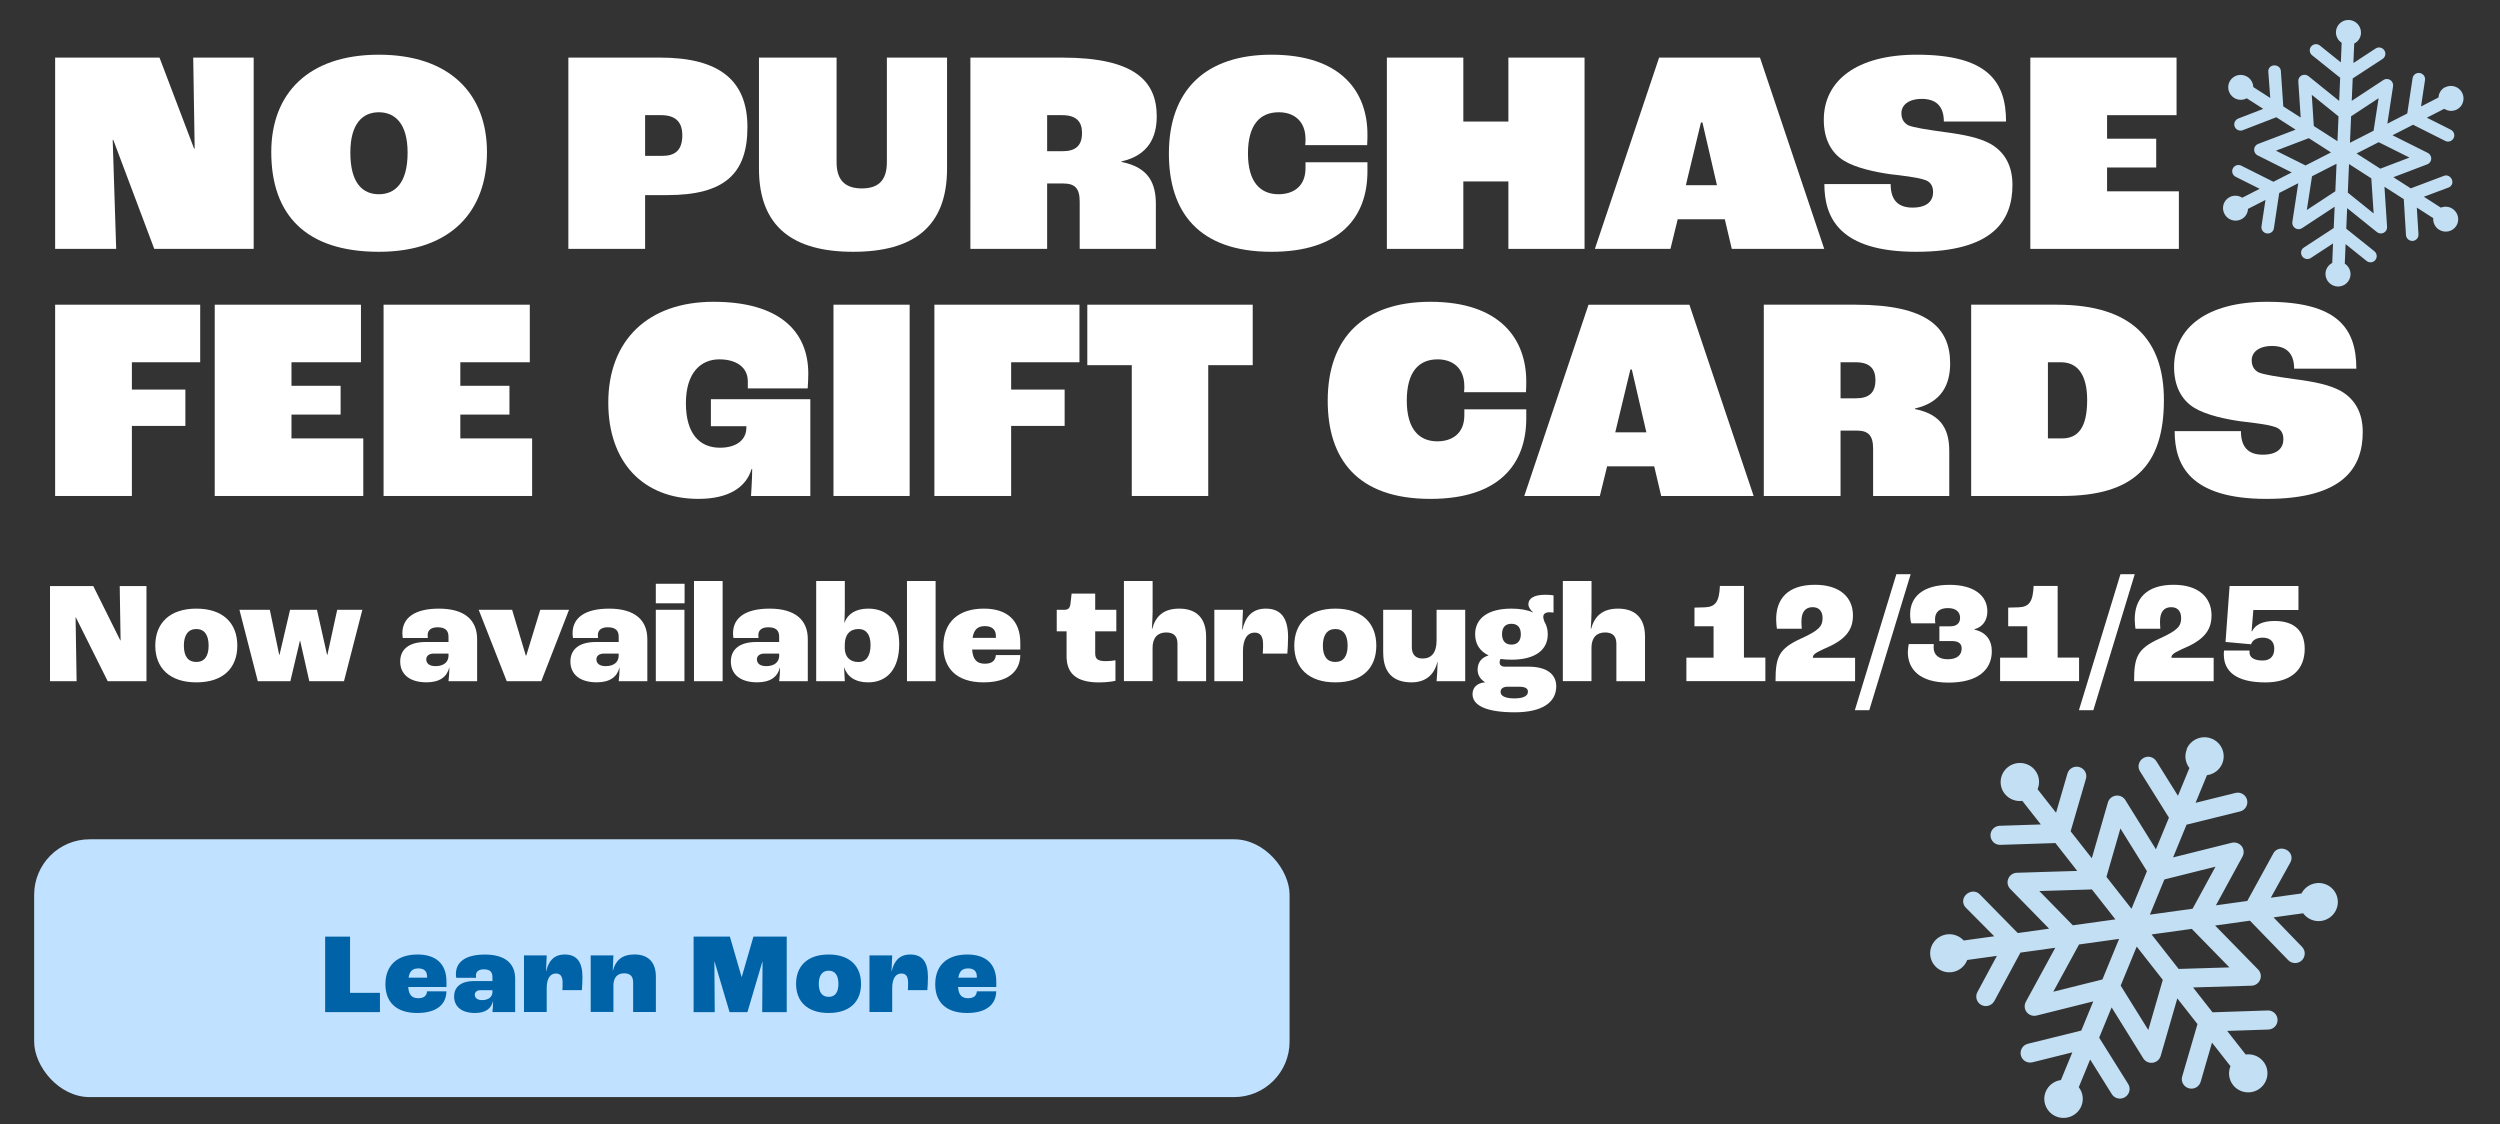 <?xml version="1.0" encoding="UTF-8"?>
<svg id="Layer_3" data-name="Layer 3" xmlns="http://www.w3.org/2000/svg" viewBox="0 0 516 232">
  <rect x="0" y="0" width="516" height="232" fill="#333333" stroke="none"/>
  <defs>
    <style>
      .cls-1 {
        fill: #fff;
      }

      .cls-2 {
        fill: #c0e1ff;
      }

      .cls-3 {
        isolation: isolate;
      }

      .cls-4 {
        fill: #0063a8;
      }

      .cls-5 {
        fill: #c2dff4;
      }
    </style>
  </defs>
  <path class="cls-5" d="M451.36,154.66c-.55,1.34-.29,2.79.53,3.86l-2.36,5.73-4.46-7.14c-.58-.92-1.79-1.2-2.72-.62-.93.58-1.24,1.78-.66,2.7l5.98,9.57-2.69,6.53-6.31-10.16c-.41-.66-1.18-1.02-1.96-.91-.78.11-1.42.66-1.64,1.41l-3.32,11.51-2.2-2.8-2.17-2.76,3.16-10.84c.31-1.04-.31-2.12-1.37-2.42-1.05-.3-2.15.3-2.45,1.34l-2.35,8.09-3.81-4.85c.52-1.26.39-2.75-.52-3.91-1.34-1.71-3.84-2.02-5.57-.68-1.73,1.34-2.05,3.81-.7,5.52.89,1.14,2.29,1.64,3.64,1.47l3.82,4.87-8.48.27c-1.1.04-1.95.94-1.91,2.03s.93,1.95,2.03,1.91l11.37-.37,3.72,4.75.78,1-12.45.38c-.79.02-1.49.51-1.78,1.23-.3.72-.14,1.55.41,2.11l8.02,8.2-6.47.9-7.87-8.01c-.76-.78-2-.69-2.79.07-.79.75-.83,1.92-.07,2.7l5.87,5.91-6.3.87c-.85-.93-2.14-1.44-3.49-1.26-2.17.3-3.69,2.29-3.4,4.44.3,2.15,2.3,3.65,4.47,3.35,1.49-.21,2.65-1.21,3.15-2.51l6.12-.85-4.02,7.47c-.52.96-.15,2.16.81,2.67.97.51,2.17.13,2.69-.83l5.38-9.98,7.19-1-6.08,11.15c-.37.69-.3,1.53.18,2.14.48.61,1.29.89,2.05.7l11.69-2.92-2.47,6.02-11.04,2.73c-1.06.26-1.69,1.34-1.43,2.39s1.32,1.69,2.39,1.43l8.23-2.05-2.35,5.71c-1.36.19-2.58,1.06-3.14,2.4-.83,2.01.15,4.31,2.18,5.13,2.03.82,4.35-.16,5.18-2.17.55-1.35.29-2.81-.54-3.88l2.35-5.72,4.47,7.15c.58.92,1.79,1.2,2.73.62.93-.58,1.23-1.78.65-2.71l-5.99-9.57,2.57-6.24,6.53,10.51c.41.66,1.18,1.02,1.96.91.78-.11,1.42-.66,1.64-1.41l3.43-11.87,4.16,5.3-3.16,10.83c-.31,1.04.32,2.12,1.37,2.42,1.05.3,2.14-.29,2.45-1.34l2.34-8.08,3.81,4.86c-.51,1.26-.37,2.74.53,3.89,1.34,1.71,3.84,2.02,5.57.68,1.73-1.34,2.05-3.81.7-5.52-.9-1.14-2.31-1.64-3.66-1.46l-3.82-4.87,8.49-.28c1.1-.04,1.95-.94,1.91-2.03-.03-1.09-.94-1.95-2.04-1.91l-11.38.38-4.02-5.13,12.06-.36c.79-.02,1.49-.51,1.78-1.23.3-.72.14-1.55-.41-2.11l-8.88-9.08,7.19-1,7.89,8.14c.76.78,2.02.82,2.81.06.79-.75.82-2.01.06-2.79l-5.89-6.09,6.11-.85c.83,1.13,2.24,1.79,3.73,1.58,2.17-.3,3.69-2.29,3.4-4.44-.3-2.15-2.3-3.65-4.47-3.35-1.34.19-2.43,1.01-3,2.12l-6.33.88,4.04-7.29c.52-.96.17-2.08-.8-2.59-.97-.51-2.19-.26-2.7.7l-5.4,9.85-6.47.9,5.49-10.07c.37-.69.3-1.53-.18-2.14-.48-.61-1.29-.89-2.05-.7l-12.1,3.02,2.78-6.76,11.05-2.73c1.06-.26,1.7-1.34,1.44-2.39-.26-1.05-1.33-1.69-2.39-1.43l-8.24,2.04,2.35-5.7c1.37-.18,2.6-1.05,3.16-2.41.83-2.01-.15-4.31-2.18-5.13-2.03-.82-4.35.16-5.18,2.17ZM437.65,171l5.48,8.81-3.19,7.76-5.17-6.59,2.88-9.98ZM431.77,183.58l4.85,6.18-6.85.95-1.94.27-6.91-7.07,10.85-.33ZM429.11,194.94l1.22-.17,7.05-.98-2.71,6.59-.73,1.78-10.14,2.53,5.32-9.76ZM437.71,203.42l3.31-8.04,4.34,5.53,1.04,1.33-2.99,10.35-5.7-9.16ZM449.67,199.99l-1.18-1.51-4.4-5.61,7.07-.98,1.22-.17,7.77,7.95-10.47.32ZM452.54,187.56l-1.94.27-6.86.95,2.56-6.22.43-1.04,10.55-2.64-4.73,8.68Z"/>
  <g>
    <rect class="cls-2" x="7.05" y="173.23" width="259.12" height="53.21" rx="11.45" ry="11.45"/>
    <g>
      <path class="cls-4" d="M67.12,193.32h5.13v11.6h6.17v3.98h-11.31v-15.58h0Z"/>
      <path class="cls-4" d="M92.14,203.71h-7.88c.11,1.68.8,2.32,2.08,2.32,1.07,0,1.73-.43,1.8-1.42h4c-.04,2.77-2.11,4.47-6.01,4.47-4.52,0-6.58-2.41-6.58-5.91,0-4.02,2.54-6.16,6.63-6.16,3.72,0,5.97,1.85,5.97,5.6v1.08h-.01v.02ZM88.14,201.49c0-1.07-.67-1.61-1.8-1.61s-1.8.53-2.01,1.91h3.82v-.31h-.01Z"/>
      <path class="cls-4" d="M93.73,205.68c0-1.85,1.25-3.19,4.16-3.19h3.75v-.85c0-1.08-.57-1.57-1.8-1.57-1.04,0-1.61.47-1.61,1.28,0,.04,0,.24.03.47h-4.09c-.04-.24-.07-.53-.07-.78,0-2.48,1.97-4.02,5.99-4.02,4.23,0,6.24,1.89,6.24,4.99v6.88h-4.69c.07-.5.14-1.48.14-2.22h-.03c-.36,1.47-1.51,2.41-3.69,2.41-2.89,0-4.33-1.4-4.33-3.41h0ZM101.64,204.68v-.31h-2.41c-.78,0-1.23.37-1.23.94,0,.71.57,1.11,1.51,1.11,1.33,0,2.14-.64,2.14-1.75h-.01Z"/>
      <path class="cls-4" d="M108.15,197.2h4.69l-.14,3.26h.04c.47-2.08,1.58-3.45,3.83-3.45,2.46,0,3.65,1.51,3.65,4.66,0,.85-.07,2.04-.12,2.69h-4.02c.04-.54.04-1.18.04-1.54,0-1.35-.5-1.89-1.37-1.89-1.17,0-1.91.97-1.91,3.05v4.9h-4.69v-11.7h.01v.02Z"/>
      <path class="cls-4" d="M121.92,197.2h4.69l-.14,3.12h.04c.54-2.04,1.82-3.32,4.43-3.32,2.89,0,4.43,1.64,4.43,4.56v7.31h-4.69v-6.13c0-1.28-.69-1.85-1.85-1.85-1.37,0-2.22.83-2.22,2.54v5.44h-4.69v-11.7h0v.03Z"/>
      <path class="cls-4" d="M143.14,193.32h7.51l2.41,8.31h.04l2.41-8.31h6.87v15.58h-5.06l.07-10.42h-.04l-3.08,10.42h-3.69l-3.09-10.42h-.04l.07,10.42h-4.36v-15.58h-.02Z"/>
      <path class="cls-4" d="M164.31,203.07c0-3.66,2.34-6.06,6.71-6.06s6.7,2.39,6.7,6.06-2.32,6.01-6.7,6.01-6.71-2.37-6.71-6.01ZM173.05,203.07c0-1.78-.71-2.72-2.01-2.72s-2.04.94-2.04,2.72.71,2.68,2.04,2.68,2.01-.94,2.01-2.68Z"/>
      <path class="cls-4" d="M179.46,197.2h4.69l-.14,3.26h.04c.47-2.08,1.58-3.45,3.83-3.45,2.46,0,3.65,1.51,3.65,4.66,0,.85-.07,2.04-.12,2.69h-4.02c.04-.54.04-1.18.04-1.54,0-1.35-.5-1.89-1.37-1.89-1.17,0-1.91.97-1.91,3.05v4.9h-4.69v-11.7h.01v.02Z"/>
      <path class="cls-4" d="M205.62,203.71h-7.88c.11,1.68.8,2.32,2.08,2.32,1.07,0,1.73-.43,1.8-1.42h4c-.04,2.77-2.11,4.47-6.01,4.47-4.52,0-6.58-2.41-6.58-5.91,0-4.02,2.54-6.16,6.63-6.16,3.72,0,5.97,1.85,5.97,5.6v1.08h-.01v.02ZM201.61,201.49c0-1.07-.67-1.61-1.8-1.61s-1.8.53-2.01,1.91h3.82v-.31h-.01Z"/>
    </g>
  </g>
  <g>
    <path class="cls-1" d="M11.38,11.89h21.54l7.14,18.78h.12l-.3-18.78h12.48v39.48h-20.52l-8.46-22.5h-.12l.72,22.5h-12.6V11.89Z"/>
    <path class="cls-1" d="M55.99,31.39c0-12.12,7.68-20.1,22.2-20.1s22.32,7.98,22.32,20.1-7.32,20.58-22.32,20.58-22.2-7.56-22.2-20.58ZM84.13,31.51c0-6.06-2.64-8.34-5.94-8.34s-5.88,2.28-5.88,8.34c0,6.42,2.64,8.58,5.88,8.58s5.94-2.16,5.94-8.58Z"/>
    <path class="cls-1" d="M117.31,11.89h18.96c12.24,0,18,4.74,18,14.34s-4.68,14.04-16.56,14.04h-4.56v11.1h-15.84V11.89ZM136.69,32.17c2.52,0,4.14-1.02,4.14-4.26,0-2.88-1.56-4.14-4.38-4.14h-3.3v8.4h3.54Z"/>
    <path class="cls-1" d="M156.65,34.81V11.89h16.02v21.6c0,3.96,2.04,5.4,5.22,5.4s5.16-1.44,5.16-5.4V11.89h12.42v22.92c0,12.06-7.02,17.16-19.38,17.16s-19.44-5.1-19.44-17.16Z"/>
    <path class="cls-1" d="M200.29,11.89h18.96c14.88,0,19.5,4.8,19.5,12.12,0,4.26-1.68,8.04-7.26,9.3v.12c5.82,1.14,7.08,4.68,7.08,8.7v9.24h-15.72v-9.78c0-2.76-1.02-3.72-3.42-3.72h-3.3v13.5h-15.84V11.89ZM219.31,31.21c2.7,0,4.02-1.14,4.02-3.78,0-2.34-1.2-3.66-4.08-3.66h-3.12v7.44h3.18Z"/>
    <path class="cls-1" d="M241.26,31.69c0-13.02,7.5-20.4,21.18-20.4,14.4,0,19.8,7.68,19.8,16.44,0,.48,0,1.38-.06,2.22h-12.78c.06-.54.06-.96.06-1.2,0-3.96-2.58-5.58-5.52-5.58-3.84,0-6.36,2.52-6.36,8.52s2.64,8.4,6.3,8.4c2.94,0,5.58-1.5,5.58-5.4v-1.2h12.78v1.86c0,9.48-5.64,16.62-19.8,16.62-15.12,0-21.18-8.28-21.18-20.28Z"/>
    <path class="cls-1" d="M286.25,11.89h15.78v13.2h9.3v-13.2h15.72v39.48h-15.72v-13.92h-9.3v13.92h-15.78V11.89Z"/>
    <path class="cls-1" d="M356,45.25h-9.72l-1.5,6.12h-15.6l13.26-39.48h20.82l13.26,39.48h-19.08l-1.44-6.12ZM354.38,38.23l-3-12.96h-.3l-3.12,12.96h6.42Z"/>
    <path class="cls-1" d="M376.55,37.99h13.68c0,3,1.26,4.86,4.5,4.86s4.26-1.56,4.26-3.18c0-1.32-.54-2.28-2.04-2.64-1.32-.42-4.2-.78-6.84-1.08-2.94-.42-7.02-1.26-9.48-2.76-2.58-1.56-4.2-4.38-4.2-8.46,0-8.04,6.72-13.44,19.2-13.44,14.46,0,18.42,5.4,18.42,13.8h-12.84c0-3.18-1.62-4.68-4.56-4.68-2.76,0-4.2,1.32-4.2,2.94,0,1.26.54,2.04,1.44,2.52,1.14.48,3.96.9,7.38,1.38,4.2.54,7.32,1.2,9.6,2.46,2.88,1.68,4.5,4.44,4.5,8.46,0,7.32-3.96,13.8-19.86,13.8s-18.96-7.08-18.96-13.98Z"/>
    <path class="cls-1" d="M419.06,11.89h30.18v11.88h-14.34v4.86h10.14v5.94h-10.14v4.92h14.82v11.88h-30.66V11.89Z"/>
    <path class="cls-1" d="M11.38,62.89h29.94v11.88h-14.1v5.64h11.04v7.5h-11.04v14.46h-15.84v-39.48Z"/>
    <path class="cls-1" d="M44.32,62.89h30.18v11.88h-14.34v4.86h10.14v5.94h-10.14v4.92h14.82v11.88h-30.66v-39.48Z"/>
    <path class="cls-1" d="M79.17,62.89h30.18v11.88h-14.34v4.86h10.14v5.94h-10.14v4.92h14.82v11.88h-30.66v-39.48Z"/>
    <path class="cls-1" d="M125.55,83.11c0-12.84,8.16-20.82,21.72-20.82s19.56,6.06,19.56,14.82c0,.9-.06,2.22-.12,3.06h-12.36v-1.44c0-3-2.46-4.56-5.88-4.56-3.78,0-6.9,2.7-6.9,9.06s2.88,9.18,7.02,9.18c3.42,0,5.46-1.62,5.46-4.14v-.3h-7.32v-5.58h20.52v19.98h-12.24c0-.36.24-3.12.24-5.58h-.12c-1.14,3.84-4.8,6.18-10.98,6.18-11.4,0-18.6-7.56-18.6-19.86Z"/>
    <path class="cls-1" d="M172.03,62.89h15.72v39.48h-15.72v-39.48Z"/>
    <path class="cls-1" d="M192.86,62.89h29.94v11.88h-14.1v5.64h11.04v7.5h-11.04v14.46h-15.84v-39.48Z"/>
    <path class="cls-1" d="M233.6,75.37h-9.18v-12.48h34.14v12.48h-9.18v27h-15.78v-27Z"/>
    <path class="cls-1" d="M274.04,82.69c0-13.02,7.5-20.4,21.18-20.4,14.4,0,19.8,7.68,19.8,16.44,0,.48,0,1.38-.06,2.22h-12.78c.06-.54.06-.96.06-1.2,0-3.96-2.58-5.58-5.52-5.58-3.84,0-6.36,2.52-6.36,8.52s2.64,8.4,6.3,8.4c2.94,0,5.58-1.5,5.58-5.4v-1.2h12.78v1.86c0,9.48-5.64,16.62-19.8,16.62-15.12,0-21.18-8.28-21.18-20.28Z"/>
    <path class="cls-1" d="M341.43,96.25h-9.72l-1.5,6.12h-15.6l13.26-39.48h20.82l13.26,39.48h-19.08l-1.44-6.12ZM339.81,89.23l-3-12.96h-.3l-3.12,12.96h6.42Z"/>
    <path class="cls-1" d="M364.05,62.89h18.96c14.88,0,19.5,4.8,19.5,12.12,0,4.26-1.68,8.04-7.26,9.3v.12c5.82,1.14,7.08,4.68,7.08,8.7v9.24h-15.72v-9.78c0-2.76-1.02-3.72-3.42-3.72h-3.3v13.5h-15.84v-39.48ZM383.07,82.21c2.7,0,4.02-1.14,4.02-3.78,0-2.34-1.2-3.66-4.08-3.66h-3.12v7.44h3.18Z"/>
    <path class="cls-1" d="M406.85,62.89h17.7c15.6,0,22.08,7.38,22.08,19.68,0,13.56-6.24,19.8-21.06,19.8h-18.72v-39.48ZM425.57,90.49c3.3,0,5.22-2.16,5.22-7.92,0-5.4-2.1-7.8-5.4-7.8h-2.7v15.72h2.88Z"/>
    <path class="cls-1" d="M448.85,88.99h13.68c0,3,1.26,4.86,4.5,4.86s4.26-1.56,4.26-3.18c0-1.32-.54-2.28-2.04-2.64-1.32-.42-4.2-.78-6.84-1.08-2.94-.42-7.02-1.26-9.48-2.76-2.58-1.56-4.2-4.38-4.2-8.46,0-8.04,6.72-13.44,19.2-13.44,14.46,0,18.42,5.4,18.42,13.8h-12.84c0-3.18-1.62-4.68-4.56-4.68-2.76,0-4.2,1.32-4.2,2.94,0,1.26.54,2.04,1.44,2.52,1.14.48,3.96.9,7.38,1.38,4.2.54,7.32,1.2,9.6,2.46,2.88,1.68,4.5,4.44,4.5,8.46,0,7.32-3.96,13.8-19.86,13.8s-18.96-7.08-18.96-13.98Z"/>
  </g>
  <g class="cls-3">
    <path class="cls-1" d="M10.33,120.96h8.92l5.58,11.22h.06l-.18-11.22h5.52v19.64h-8l-6.6-13.22h-.03l.21,13.22h-5.49v-19.64Z"/>
    <path class="cls-1" d="M32.05,133.26c0-4.63,2.96-7.64,8.48-7.64s8.45,3.01,8.45,7.64-2.92,7.58-8.45,7.58-8.48-2.99-8.48-7.58ZM43.06,133.26c0-2.24-.9-3.43-2.54-3.43s-2.57,1.19-2.57,3.43.9,3.37,2.57,3.37,2.54-1.19,2.54-3.37Z"/>
    <path class="cls-1" d="M49.42,125.86h6.27l1.94,9.31h.06l2.18-9.31h5.55l2.09,9.31h.06l2.03-9.31h5.19l-3.79,14.74h-7.16l-1.88-8.33h-.06l-1.97,8.33h-6.72l-3.79-14.74Z"/>
    <path class="cls-1" d="M82.6,136.54c0-2.33,1.58-4.03,5.25-4.03h4.72v-1.07c0-1.37-.72-1.97-2.27-1.97-1.31,0-2.03.6-2.03,1.61,0,.06,0,.3.03.6h-5.16c-.06-.3-.09-.66-.09-.99,0-3.13,2.48-5.07,7.55-5.07,5.34,0,7.88,2.39,7.88,6.3v8.68h-5.91c.09-.63.18-1.88.18-2.81h-.03c-.45,1.85-1.91,3.04-4.66,3.04-3.64,0-5.46-1.76-5.46-4.3ZM92.57,135.29v-.39h-3.04c-.99,0-1.55.48-1.55,1.19,0,.9.72,1.4,1.91,1.4,1.67,0,2.69-.81,2.69-2.21Z"/>
    <path class="cls-1" d="M98.81,125.86h6.89l2.83,9.46h.09l2.89-9.46h5.94l-5.73,14.74h-7.13l-5.79-14.74Z"/>
    <path class="cls-1" d="M117.73,136.54c0-2.33,1.58-4.03,5.25-4.03h4.72v-1.07c0-1.37-.72-1.97-2.27-1.97-1.31,0-2.03.6-2.03,1.61,0,.06,0,.3.03.6h-5.16c-.06-.3-.09-.66-.09-.99,0-3.13,2.48-5.07,7.55-5.07,5.34,0,7.88,2.39,7.88,6.3v8.68h-5.91c.09-.63.18-1.88.18-2.81h-.03c-.45,1.85-1.91,3.04-4.66,3.04-3.64,0-5.46-1.76-5.46-4.3ZM127.69,135.29v-.39h-3.04c-.99,0-1.55.48-1.55,1.19,0,.9.72,1.4,1.91,1.4,1.67,0,2.69-.81,2.69-2.21Z"/>
    <path class="cls-1" d="M135.36,120.49h5.94v4.03h-5.94v-4.03ZM135.36,125.86h5.91v14.74h-5.91v-14.74Z"/>
    <path class="cls-1" d="M143.24,119.92h5.91v20.68h-5.91v-20.68Z"/>
    <path class="cls-1" d="M150.85,136.54c0-2.33,1.58-4.03,5.25-4.03h4.72v-1.07c0-1.37-.72-1.97-2.27-1.97-1.31,0-2.03.6-2.03,1.61,0,.06,0,.3.03.6h-5.16c-.06-.3-.09-.66-.09-.99,0-3.13,2.48-5.07,7.55-5.07,5.34,0,7.88,2.39,7.88,6.3v8.68h-5.91c.09-.63.18-1.88.18-2.81h-.03c-.45,1.85-1.91,3.04-4.66,3.04-3.64,0-5.46-1.76-5.46-4.3ZM160.82,135.29v-.39h-3.04c-.99,0-1.55.48-1.55,1.19,0,.9.72,1.4,1.91,1.4,1.67,0,2.69-.81,2.69-2.21Z"/>
    <path class="cls-1" d="M174.25,137.77h-.03c.03.87.09,2.09.15,2.83h-5.91v-20.68h5.91v5.85c0,.78-.06,2-.09,2.72h.06c.6-1.79,2.33-2.87,4.87-2.87,4,0,6.39,2.6,6.39,7.31,0,5.19-2.54,7.91-6.42,7.91-2.72,0-4.36-1.25-4.92-3.07ZM179.68,133.11c0-2.09-.87-3.28-2.48-3.28-1.76,0-2.84,1.13-2.84,3.25v.78c.06,1.79,1.1,2.78,2.84,2.78,1.55,0,2.48-1.19,2.48-3.52Z"/>
    <path class="cls-1" d="M187.2,119.92h5.91v20.68h-5.91v-20.68Z"/>
    <path class="cls-1" d="M210.59,134.07h-9.94c.15,2.12,1.01,2.92,2.63,2.92,1.34,0,2.18-.54,2.27-1.79h5.04c-.06,3.49-2.66,5.64-7.58,5.64-5.7,0-8.3-3.04-8.3-7.46,0-5.07,3.19-7.76,8.36-7.76,4.69,0,7.52,2.33,7.52,7.07v1.37ZM205.55,131.26c0-1.34-.84-2.03-2.27-2.03s-2.27.66-2.54,2.42h4.81v-.39Z"/>
    <path class="cls-1" d="M220.14,135.41v-5.1h-2.03v-4.45h1.61c.81,0,1.16-.39,1.25-1.46l.21-1.88h4.87v3.34h4.36v4.45h-4.36v4.54c0,1.22.57,1.61,2.24,1.61.69,0,1.55-.09,1.94-.18v4.24c-.45.12-1.79.33-3.4.33-4.95,0-6.69-2.09-6.69-5.43Z"/>
    <path class="cls-1" d="M231.99,119.92h5.91v6.3c0,.57-.06,2.24-.15,3.58h.06c.69-2.54,2.27-4.18,5.58-4.18,3.58,0,5.55,2,5.55,5.76v9.22h-5.91v-7.73c0-1.61-.81-2.33-2.33-2.33-1.73,0-2.81,1.04-2.81,3.19v6.86h-5.91v-20.68Z"/>
    <path class="cls-1" d="M250.64,125.86h5.91l-.18,4.12h.06c.6-2.63,2-4.36,4.83-4.36,3.1,0,4.6,1.91,4.6,5.88,0,1.07-.09,2.57-.15,3.4h-5.07c.06-.69.06-1.49.06-1.94,0-1.7-.63-2.39-1.73-2.39-1.46,0-2.42,1.22-2.42,3.85v6.18h-5.91v-14.74Z"/>
    <path class="cls-1" d="M267.14,133.26c0-4.63,2.96-7.64,8.48-7.64s8.45,3.01,8.45,7.64-2.92,7.58-8.45,7.58-8.48-2.99-8.48-7.58ZM278.15,133.26c0-2.24-.9-3.43-2.54-3.43s-2.57,1.19-2.57,3.43.9,3.37,2.57,3.37,2.54-1.19,2.54-3.37Z"/>
    <path class="cls-1" d="M285.49,134.78v-8.92h5.91v7.7c0,1.58.81,2.36,2.24,2.36,1.82,0,2.87-1.22,2.87-3.73v-6.33h5.91v14.74h-5.91c.09-.96.18-2.33.21-3.94h-.06c-.63,2.66-2.45,4.18-5.34,4.18-3.73,0-5.82-2-5.82-6.06Z"/>
    <path class="cls-1" d="M321.21,141.65c0,3.31-2.87,5.37-8.57,5.37-6.03,0-8.71-1.49-8.71-3.73,0-1.34.87-2.3,2.54-2.45v-.06c-1.1-.69-1.49-1.64-1.49-2.57,0-1.43.78-2.51,2.24-2.92v-.03c-1.82-.87-2.75-2.36-2.75-4.36,0-3.19,2.54-5.28,7.49-5.28,1.79,0,3.28.27,4.48.78v-.03c-.57-.45-.98-1.04-.98-1.67,0-1.13,1.1-1.94,3.43-1.94.84,0,1.37.06,1.76.12v3.55c-.27-.03-.54-.06-.81-.06-.89,0-1.31.36-1.31.96,0,.27.12.63.24.98.45.75.69,1.61.69,2.6,0,3.22-2.57,5.25-7.49,5.25-.81,0-1.58-.06-2.27-.15-.09.15-.18.42-.18.72,0,.54.42.87,1.1.87h4.86c3.85,0,5.73,1.61,5.73,4.06ZM315.36,142.75c0-.66-.51-1.01-1.88-1.01h-2.33c-.87,0-1.43.39-1.43,1.07,0,.87,1.01,1.34,2.87,1.34s2.78-.51,2.78-1.4ZM310.02,130.9c0,1.4.72,2.15,1.94,2.15s1.94-.75,1.94-2.15-.69-2.15-1.94-2.15-1.94.72-1.94,2.15Z"/>
    <path class="cls-1" d="M322.58,119.92h5.91v6.3c0,.57-.06,2.24-.15,3.58h.06c.69-2.54,2.27-4.18,5.58-4.18,3.58,0,5.55,2,5.55,5.76v9.22h-5.91v-7.73c0-1.61-.81-2.33-2.33-2.33-1.73,0-2.81,1.04-2.81,3.19v6.86h-5.91v-20.68Z"/>
    <path class="cls-1" d="M348.07,135.74h5.61v-6.48h-3.94v-3.85l2.15-.06c2.24-.09,2.95-1.22,3.1-4.42h4.96v14.8h4.42v4.86h-16.3v-4.86Z"/>
    <path class="cls-1" d="M371.79,131.77c3.61-1.64,4.39-2.51,4.39-4.18,0-1.46-.75-2.27-2.06-2.27-1.46,0-2.3.96-2.3,2.9,0,.33,0,.84.06,1.55h-5.13c-.06-.45-.15-1.25-.15-1.94,0-4.12,2.27-7.13,8.03-7.13,5.16,0,7.82,2.63,7.82,6.3,0,3.19-1.67,5.16-6.09,6.98-2.06.93-2.18,1.28-2.18,1.79h8.71v4.83h-16.42c0-4.98.63-6.69,5.31-8.83Z"/>
    <path class="cls-1" d="M391.4,118.52h2.96l-8.54,28.06h-2.98l8.57-28.06Z"/>
    <path class="cls-1" d="M393.79,134.51c0-.6.12-1.25.18-1.58h5.16c-.03.33-.03.6-.03.72,0,1.52,1.07,2.42,2.89,2.42,1.97,0,2.9-.87,2.9-2.24,0-.99-.66-1.52-2.03-1.52h-2.57v-3.04h2.27c1.31,0,2-.66,2-1.76,0-1.22-.87-2-2.51-2-1.79,0-2.66.87-2.66,2.3,0,.36.03.66.06.84h-4.96c-.12-.3-.24-1.01-.24-1.85,0-3.67,2.72-6.09,8.15-6.09,4.98,0,7.79,2.18,7.79,5.49,0,1.85-.98,3.22-2.66,3.67v.09c2.36.51,3.58,2.15,3.58,4.45,0,3.88-2.93,6.48-8.92,6.48s-8.42-2.75-8.42-6.36Z"/>
    <path class="cls-1" d="M412.82,135.74h5.61v-6.48h-3.94v-3.85l2.15-.06c2.24-.09,2.95-1.22,3.1-4.42h4.96v14.8h4.42v4.86h-16.3v-4.86Z"/>
    <path class="cls-1" d="M437.65,118.52h2.96l-8.54,28.06h-2.98l8.57-28.06Z"/>
    <path class="cls-1" d="M445.8,131.77c3.61-1.64,4.39-2.51,4.39-4.18,0-1.46-.75-2.27-2.06-2.27-1.46,0-2.3.96-2.3,2.9,0,.33,0,.84.06,1.55h-5.13c-.06-.45-.15-1.25-.15-1.94,0-4.12,2.27-7.13,8.03-7.13,5.16,0,7.82,2.63,7.82,6.3,0,3.19-1.67,5.16-6.09,6.98-2.06.93-2.18,1.28-2.18,1.79h8.71v4.83h-16.42c0-4.98.63-6.69,5.31-8.83Z"/>
    <path class="cls-1" d="M458.99,135.14c0-.36.03-.69.06-.87h5.25v.39c0,1.04.96,1.67,2.69,1.67,1.61,0,2.42-.9,2.42-2.45,0-1.46-.89-2.27-2.39-2.27-1.28,0-2.15.54-2.39,1.37l-5.28-.48.84-11.55h14.21v4.95h-9.31l-.36,4.39.09.03c.63-1.37,2.18-2.15,4.66-2.15,4.18,0,6.21,2.15,6.21,5.76,0,4.21-2.72,6.92-8.12,6.92-6.12,0-8.57-2.36-8.57-5.73Z"/>
  </g>
  <path class="cls-5" d="M504.68,17.99c-.84.43-1.33,1.26-1.38,2.14l-3.6,1.84.82-5.44c.11-.7-.38-1.35-1.08-1.46-.71-.11-1.37.36-1.48,1.06l-1.1,7.29-4.11,2.1,1.18-7.72c.08-.5-.15-1.01-.58-1.29-.43-.28-.99-.28-1.41,0l-6.54,4.3.1-2.33.1-2.29,6.17-4.03c.6-.39.75-1.19.35-1.78-.39-.6-1.19-.76-1.78-.38l-4.6,3.01.17-4.02c.8-.4,1.36-1.2,1.4-2.16.06-1.42-1.05-2.63-2.47-2.71-1.43-.07-2.63,1.02-2.7,2.44-.04.94.44,1.79,1.18,2.27l-.17,4.04-4.32-3.47c-.56-.45-1.36-.36-1.81.19s-.36,1.36.19,1.81l5.8,4.65-.17,3.94-.04.83-6.33-5.1c-.4-.32-.95-.38-1.41-.15-.45.23-.73.71-.69,1.22l.49,7.47-3.59-2.3-.5-7.32c-.04-.71-.7-1.19-1.41-1.15-.71.04-1.23.6-1.18,1.31l.4,5.42-3.5-2.25c-.03-.82-.45-1.62-1.2-2.1-1.21-.77-2.8-.43-3.57.76-.77,1.19-.41,2.79.79,3.56.82.53,1.83.53,2.63.1l3.4,2.18-5.16,2c-.66.26-.99,1.01-.73,1.67.26.66,1.02.99,1.68.73l6.91-2.67,3.99,2.56-7.75,2.95c-.48.18-.8.63-.82,1.14-.02.51.26.99.72,1.22l7.04,3.52-3.78,1.93-6.64-3.33c-.64-.32-1.41-.05-1.73.58s-.06,1.4.58,1.72l4.95,2.48-3.59,1.84c-.75-.48-1.73-.57-2.58-.14-1.27.65-1.76,2.2-1.1,3.47s2.22,1.77,3.49,1.12c.85-.43,1.34-1.27,1.38-2.15l3.6-1.84-.82,5.44c-.11.7.38,1.36,1.09,1.47.71.11,1.37-.36,1.47-1.06l1.1-7.29,3.93-2.01-1.22,7.99c-.08.5.15,1.01.58,1.29.43.28.99.28,1.41,0l6.74-4.43-.19,4.4-6.17,4.03c-.6.39-.74,1.19-.35,1.78.39.6,1.19.76,1.78.38l4.6-3.01-.17,4.03c-.79.41-1.35,1.2-1.39,2.15-.06,1.42,1.05,2.63,2.47,2.71,1.43.07,2.63-1.02,2.7-2.44.04-.95-.45-1.8-1.19-2.28l.17-4.03,4.33,3.47c.56.45,1.37.36,1.81-.19.44-.55.36-1.36-.2-1.81l-5.8-4.65.18-4.25,6.14,4.94c.4.32.95.38,1.41.15.45-.23.73-.71.69-1.22l-.54-8.28,3.99,2.56.45,7.39c.04.71.65,1.26,1.37,1.23.71-.04,1.26-.65,1.21-1.36l-.34-5.52,3.39,2.18c-.07.91.35,1.84,1.18,2.37,1.21.77,2.8.43,3.57-.76.77-1.19.41-2.79-.79-3.56-.74-.48-1.63-.53-2.39-.22l-3.51-2.25,5.1-1.9c.66-.26.96-.96.7-1.62-.26-.66-.97-1.06-1.64-.8l-6.86,2.59-3.59-2.3,7-2.66c.48-.18.8-.63.82-1.14.02-.51-.26-.99-.72-1.22l-7.28-3.64,4.25-2.17,6.64,3.34c.64.32,1.41.06,1.73-.58.32-.63.06-1.4-.58-1.73l-4.95-2.49,3.59-1.83c.76.49,1.74.58,2.59.15,1.27-.65,1.76-2.2,1.1-3.47-.66-1.27-2.22-1.77-3.49-1.12ZM490.94,20.28l-1.03,6.7-4.88,2.49.24-5.47,5.67-3.73ZM482.67,24.02l-.22,5.12-3.8-2.44-1.08-.69-.42-6.44,5.52,4.45ZM476.53,28.52l.68.43,3.91,2.51-4.14,2.12-1.12.57-6.11-3.05,6.78-2.58ZM477.2,36.38l5.06-2.58-.2,4.58-.05,1.1-5.88,3.86,1.07-6.97ZM484.59,39.76l.05-1.25.2-4.65,3.92,2.52.68.43.48,7.24-5.33-4.29ZM491.29,34.81l-1.08-.69-3.81-2.44,3.91-2,.65-.33,6.35,3.17-6.03,2.3Z"/>
</svg>